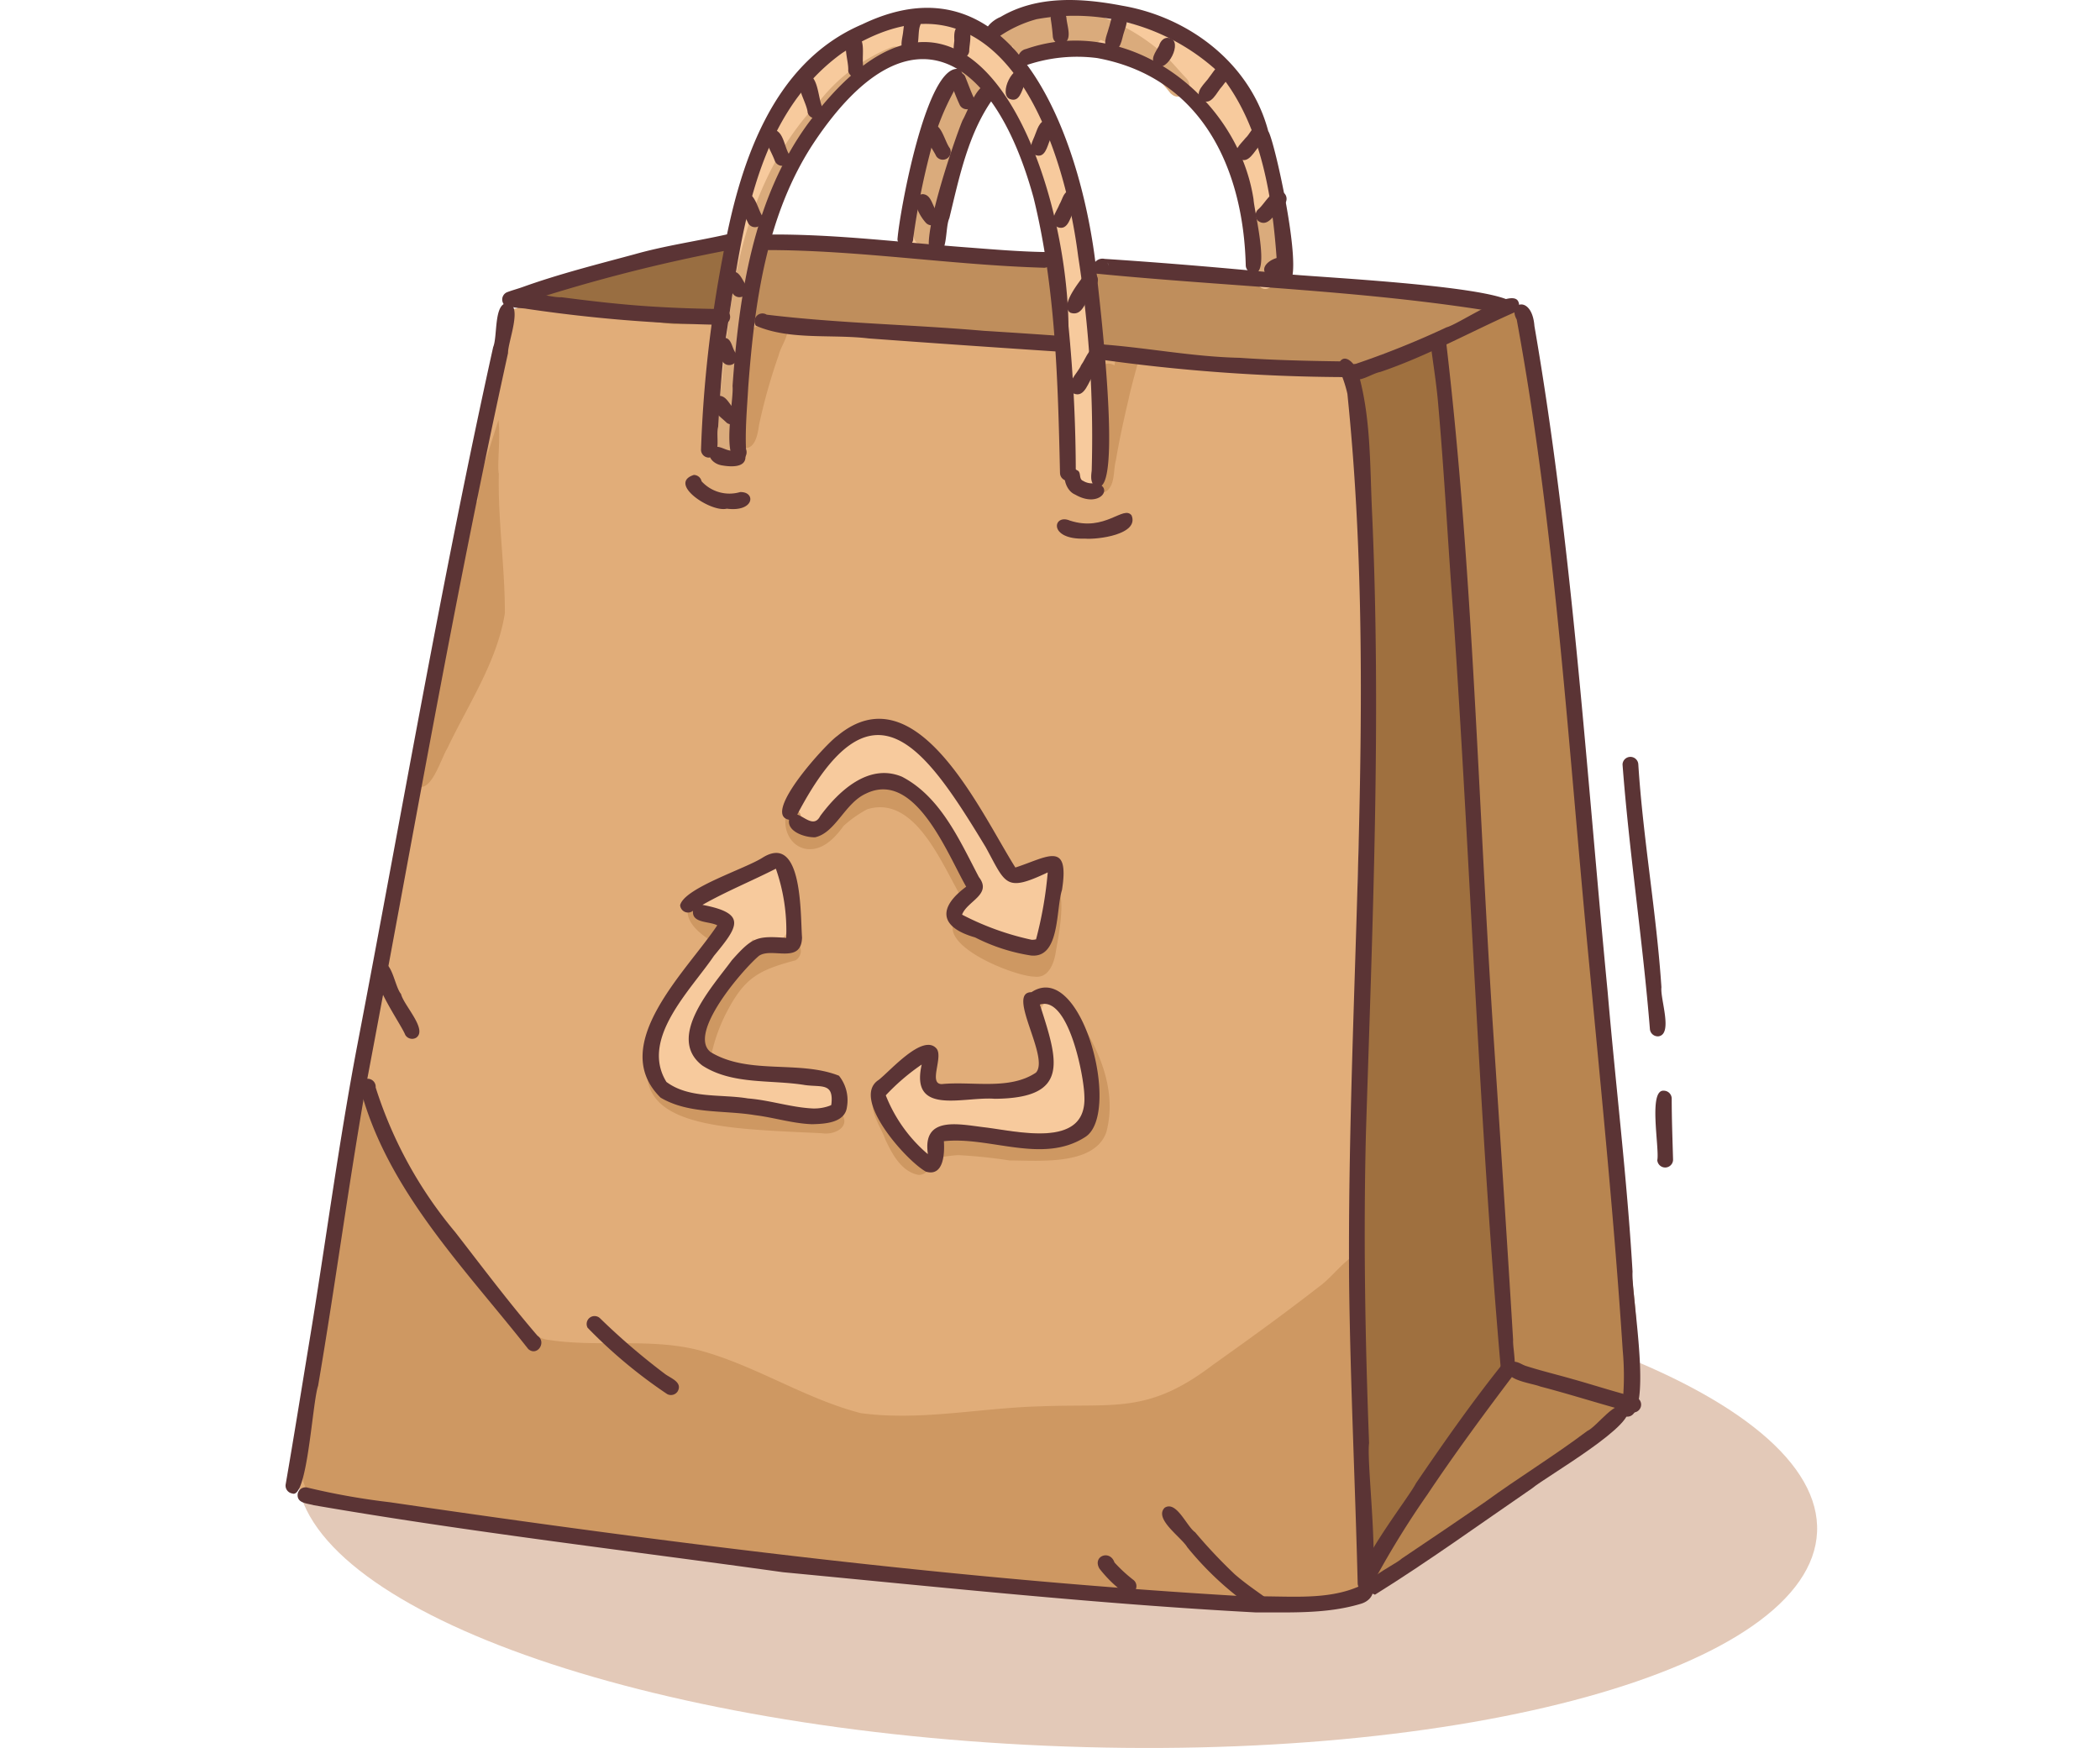 <svg xmlns="http://www.w3.org/2000/svg" xmlns:xlink="http://www.w3.org/1999/xlink" width="154.47" height="128.58" viewBox="0 0 154.47 128.58">
  <defs>
    <clipPath id="clip-path">
      <rect id="Rectangle_29618" data-name="Rectangle 29618" width="112.663" height="128.58" fill="none"/>
    </clipPath>
    <clipPath id="clip-Artboard_2">
      <rect width="154.47" height="128.58"/>
    </clipPath>
  </defs>
  <g id="Artboard_2" data-name="Artboard – 2" clip-path="url(#clip-Artboard_2)">
    <g id="Group_5909" data-name="Group 5909" transform="translate(21)">
      <g id="Group_4945" data-name="Group 4945" clip-path="url(#clip-path)">
        <path id="Path_41930" data-name="Path 41930" d="M58.05,151.028c30.883,1.343,55.566,10.559,55.13,20.585s-25.826,17.066-56.708,15.723S.906,176.777,1.341,166.751s25.825-17.066,56.708-15.723" transform="translate(-0.522 -58.921)" fill="#e3c9b8" fill-rule="evenodd"/>
        <path id="Path_41931" data-name="Path 41931" d="M79.339,79.6a.762.762,0,0,1,.975.753c-.681,14.643-1.485,29.319-1.11,43.979.128,2.011.422,4.008.529,6.019a.8.8,0,0,1-.048.294c.217,2.129-8.09,1.911-9.468,1.839-3.438-.25-6.855-.723-10.289-1.028a101.585,101.585,0,0,1-13.964-1.432c-.909-.251-2.073-.077-2.826-.662-4.965-.168-9.895-.792-14.815-1.448h0c-5.595-.736-11.228-1.3-16.81-2.083-2.145-.28-4.079-.55-6.172-.831-.893-.158-3.726-.311-3.773-1.29-.734-.45-.1-1.685-.032-2.387.926-5.022,1.711-10.072,2.66-15.092C6.162,93.813,8.55,81.474,10.855,69.118c1.807-10.362,3.265-20.781,5.707-31.024.03-.8.488-1.19.926-1.216a2,2,0,0,1,1.557-.363l.3.014c2.123-.424,4.381.011,6.539-.023a92.21,92.21,0,0,1,9.928.865c9.243,1.262,18.563,1.722,27.863,2.353a109.125,109.125,0,0,1,13.855,2.136c.47-1.01,1.725-.273,1.568.962q.075,1.377.121,2.753c0,.015.005.03.007.046a93.124,93.124,0,0,1,.722,10.128.736.736,0,0,1,.226.563c.015,4.763-.141,9.527-.347,14.286a.729.729,0,0,1-.19.527q-.057,1.4-.113,2.795.005.532.009,1.063a.794.794,0,0,1-.062.325q-.078,2.146-.129,4.289" transform="translate(-0.473 -14.194)" fill="#e1ad79" fill-rule="evenodd"/>
        <path id="Path_41932" data-name="Path 41932" d="M34.172,48.079c-1.316-.817.046-5.025.173-6.44.233-.875.26-3.076,1.676-2.245a.822.822,0,0,1,1.583.271c-.115.581-.492,1.082-.639,1.668a41.566,41.566,0,0,0-1.441,5.127c-.1.738-.323,1.995-1.352,1.619M38.839,77.6c-1.867-.5-1.848-3.608.1-3.889a.8.8,0,0,1,.258,1.552.528.528,0,0,0-.1.633,1.1,1.1,0,0,1,.644-.491c.3-.219.6-.444.905-.67.083-.129.162-.26.239-.388a.722.722,0,0,1,.8-.374c.213-.148.43-.293.651-.43,3.389-1.973,6.2,1.126,7.8,3.861.644,1.031,1.2,2.117,1.771,3.186a.8.8,0,1,1-1.378.805c-1.477-2.426-3.46-7.8-7.054-6.677a8.557,8.557,0,0,0-1.731,1.223c-.706.99-1.682,1.944-2.914,1.659m-6.468,7c-4.237-2.368-.757-4.411-.429-2.347a5.275,5.275,0,0,0,1.235.969.8.8,0,0,1-.806,1.378M31.15,93.568a.86.86,0,0,0,.916-1.009,12.668,12.668,0,0,1,.992-2.748c1.368-2.682,2.356-3.24,5.157-3.987a.805.805,0,0,0-.191-1.459,8.045,8.045,0,0,0-3.8,1.343c-1.263.577-5.371,7.459-3.078,7.86m9.025,4.978c-9.091-.442-17.71-.348-9.736-11.375a.8.8,0,0,1,1.264.976q-.365.491-.712.995c-4.134,6.543-1.86,6.957,4.672,7.563,1.643.088,3.287.225,4.932.249a.808.808,0,0,1,1.1.28c.49.962-.74,1.449-1.523,1.313m7.056,3.056c-1.243-.255-1.9-1.528-2.4-2.579-.319-.971-1.887-3.1-.115-3.4.989.046.761,1.3,1.207,1.926a5.582,5.582,0,0,0,1.549,2.479.8.8,0,0,1-.243,1.578m6.752-1.059c2.148,0,6.236.4,7.1-2.087.878-3.287-.756-6.656-2.69-9.249a.8.8,0,0,0-1.12-.144c-.753.618.084,1.4.45,1.973a10.727,10.727,0,0,1,2,5.317c.328,2.68-1.572,2.375-3.556,2.62-2.187.382-6.322-1.26-7.934.123a.812.812,0,0,0,.7,1.208,10.738,10.738,0,0,1,1.242-.154,37.284,37.284,0,0,1,3.8.393M55.79,87.026c.992.139,1.407-.9,1.546-1.705.154-1.017,1.157-5.4-.569-5.22-1.22.3-.43,1.929-.671,2.823a13.51,13.51,0,0,1-.433,2.489,9.719,9.719,0,0,1-3.931-1.78c1.459-.673.1-2.547-1.717-.876-1.536,1.954,4.332,4.263,5.775,4.269M9.874,72.59c-.178-1.674.712-3.354,1.023-5,.927-3.492,1.854-6.985,2.618-10.516.251-1.068-.689-5.971,1.312-4.974q-.02-.65-.029-1.3c.436-1.2.829-2.419,1.218-3.636.115-.36.23-.719.342-1.08.166,1.3-.105,3.307.027,3.957-.071,3.43.453,6.842.446,10.249-.557,3.561-2.722,6.751-4.227,9.935-.455.729-1.05,2.853-1.957,2.853a1.053,1.053,0,0,1-.772-.491m5.309-14.249.01.006c0-.016,0-.034,0-.051,0,.015,0,.03-.007.045m65.179,71.989c-.086-7.137-.677-14.284-.115-21.416.153-.709-.41-1.552-1.179-1.23-.868.653-1.535,1.577-2.434,2.214-2.529,1.967-5.13,3.846-7.742,5.7-4.77,3.623-7.173,2.817-12.708,3.04-4.386.115-8.794,1.089-13.174.5-4.123-1.063-7.747-3.509-11.866-4.618-3.7-.961-7.6-.166-11.355-.812-1.59-.4-2.37-2.175-3.443-3.287A106.8,106.8,0,0,1,8.675,99.829a27.367,27.367,0,0,1-1.67-3.021A.82.82,0,0,0,6,96.158c-.753.211-.635,1.066-.322,1.6-.845.856-.551,3.029-.923,4.242-.495,3.187-.92,6.386-1.458,9.567-.374,2.365-.707,4.736-1.1,7.1C1.822,121.2.766,125.957,4.615,126c12.375.97,24.483,3.937,36.835,5.127,4.732.583,9.513.364,14.263.7,4.61.18,9.151,1.55,13.78,1.564a44.415,44.415,0,0,0,7-.384c1.725-.133,4.255-.325,3.869-2.676M59.91,50.939c-.351-2.429.486-4.931.513-7.386-.073-.778.23-2.026,1.256-1.491.051-1.1,1.6-1.41,1.714-.191-.234.888-.492,1.78-.686,2.687-.352,1.493-.68,2.992-.935,4.505-.194.718-.043,1.644-.611,2.2a.827.827,0,0,1-1.251-.321" transform="translate(-0.694 -15.186)" fill="#ce9862" fill-rule="evenodd"/>
        <path id="Path_41933" data-name="Path 41933" d="M71.233,103.955c-2-.691-5.832-1.538-3.044-4.077a32.311,32.311,0,0,0-2.1-4.488c-1.481-2.086-3.861-3.818-6.535-3.26-.7.675-1.441,1.31-2.1,2.029-.311.3-.549.719-.962.895a.833.833,0,0,1-1.127-.684c-.587-.659.16-1.616.527-2.218.555-1.1,1.714-1.789,2.544-2.679,2.574-2.3,5.384-.882,7.127,1.613a63.408,63.408,0,0,1,5.632,8.207l.072-.042a2.747,2.747,0,0,1,.769-.36c.411-.514,1.189-1.014,1.772-.46.629.683.076,1.677-.052,2.461-.4,1.208-.669,3.872-2.521,3.064m-6.867,15.292a.779.779,0,0,1-.25-.168c-1.054.024-1.745-1.68-2.131-2.5-1.218-.767.079-2.306.557-3.175.455-1.075,1.8-1.533,2.115-.116.175.592.168,1.365.95,1.385a17.7,17.7,0,0,0,3.685.124c1.546-.224,4.307.06,4.276-2.142a8.306,8.306,0,0,0-.353-3.056c-.483-.766.092-1.864,1.034-1.409,1.805,1.638,2.317,5.024,2.207,7.371-.643,3.28-4.893,2.137-7.27,1.961a19.076,19.076,0,0,1-3.267-.143c-.294.728-.435,2.258-1.553,1.873m-8.917-3.033a2.378,2.378,0,0,0,1.922-.283,1.022,1.022,0,0,0,.3-1.523c-.427-.375-1.056-.291-1.577-.436a34.445,34.445,0,0,0-4.465-.848c-7.244-.28-2.053-6.5.23-9.546a.771.771,0,0,0,.837.024,1.326,1.326,0,0,0,.2-.157c.915.641,1.746-.215,1.549-1.19a23.071,23.071,0,0,0-.291-3.082.84.84,0,0,0-1.336-.981c-.891.535-3.358.8-3.5,1.931-1.753-.686-1.928,2.18-.2,1.644.157.071.312.147.467.224.171.087.343.172.509.269-1.087,1.843-2.7,3.37-3.7,5.29-1.038,1.947-2.53,4.688-.925,6.705,1.225,1.348,3.226,1.229,4.894,1.425,1.7.164,3.386.4,5.087.533" transform="translate(-17.482 -34.49)" fill="#f7ca9d" fill-rule="evenodd"/>
        <path id="Path_41934" data-name="Path 41934" d="M141.617,38.715a.734.734,0,0,0,.154-.394.856.856,0,0,1-.154.394m6.811,62.618c.294,5.288,1.663,10.63.92,15.92-.738,2.881-8.063,5.965-10.642,7.845-2.205,1.427-4.4,2.885-6.5,4.464-.72.458-1.475,1.865-2.382,1.056a.543.543,0,0,1-.131-.456.706.706,0,0,1-.18-.538,31.808,31.808,0,0,0,.1-3.826c-.024-1.635-.054-3.164-.1-4.7-.255-9.721-.124-19.447.2-29.166.266-9.067-.038-18.136-.023-27.206-.077-6.65.137-13.316-.533-19.944-.013-.272-.045-.548-.075-.823l-.01,0c-2.284-1.324,1.63-2.48,2.688-2.829,1.218-.425,2.4-.957,3.574-1.486,1.761-.787,3.482-1.658,5.229-2.473a.8.8,0,0,1,1.029.467.6.6,0,0,1,.048.153.856.856,0,0,1,.122.568c.089.933.259,1.858.353,2.791.3,2.873.578,5.749.9,8.62Q144.5,64.2,146.118,78.619c.989,7.548,1.571,15.14,2.31,22.715" transform="translate(-50.138 -14.494)" fill="#b88550" fill-rule="evenodd"/>
        <path id="Path_41935" data-name="Path 41935" d="M139.534,110.794c0,2.2.811,4.649-.19,6.712-2.284,3.69-5.178,6.994-7.254,10.824-.612.841-1.031,3.166-2.441,2.248-.935-1.2-.337-4.857-.544-6.522-.054-1.978-.107-3.956-.176-5.934a.719.719,0,0,1,.321-.638c-.151-4.827-.311-9.654-.256-14.485-.056-6.53.534-13.038.673-19.561-.233-12.3-.214-24.619-.842-36.9-.016-.325-.049-.649-.082-.973a.813.813,0,0,1-.1-1.514c.642-.261,1.3-.488,1.947-.733,1.053-.248,3.012-1.51,3.943-1.154,1.381.941.9,5.725,1.2,7.47.34,5.265.319,10.545.527,15.816a.77.77,0,0,1,.709.887c.344,6.175.418,12.363.5,18.548a.718.718,0,0,1,.433.678c.429,3.459.588,6.941.694,10.426a.726.726,0,0,1,.146.586c.059,4.779.605,9.488.8,14.221" transform="translate(-50.055 -16.441)" fill="#9f703f" fill-rule="evenodd"/>
        <path id="Path_41936" data-name="Path 41936" d="M99.864,33.752a.824.824,0,0,1,.421.992c-.286.715-1.207.758-1.844.982-2.08.577-4.011,1.169-6.042,1.785a.767.767,0,0,1-.034.167c-.151.471-.627.638-1.048.8a1.127,1.127,0,0,1-1.535.311.592.592,0,0,1-.054-.037,111.06,111.06,0,0,1-13.942-.948c-6-.411-11.888-1.349-17.853-1.838-6.042-.388-12.073-.894-18.118-1.235-1.394-.079-2.788-.133-4.183-.188-.931-.166-2.816.223-3.138-.863a7.762,7.762,0,0,1-1.61.312.8.8,0,0,1-.033-1.592c3.63-.772,7.218-2,10.908-2.476,5.863-1.152,11.828-.717,17.715,0q6.815.708,13.609,1.553c4.531.453,9.086.6,13.615,1.078,4.381.417,8.808.729,13.165,1.19" transform="translate(-11.771 -11.411)" fill="#bf8e5c" fill-rule="evenodd"/>
        <path id="Path_41937" data-name="Path 41937" d="M40.722,35.151c-1.407-.1-2.8-.361-4.2-.574-.861-.269-2.27-.013-2.665-1.01-.967.25-3.517.416-2.561-1.251a.925.925,0,0,1,1.087-.181,31.251,31.251,0,0,0,5.386-1.127c1.435-.385,2.871-.759,4.294-1.185,1.466-.431,4.134-2.048,3.476.914a.834.834,0,0,1-.245,1.043,10.289,10.289,0,0,1-.777,2.6c-1.011.84-2.546.775-3.8.771" transform="translate(-12.142 -11.325)" fill="#996e41" fill-rule="evenodd"/>
        <path id="Path_41938" data-name="Path 41938" d="M78.552,36.931c-1.213-.3-.483-1.9-.55-2.778.012-.985-.049-1.97-.1-2.953-.373-3.77-.981-7.521-1.471-11.284-.879-4.613-1.489-9.754-4.642-13.426a2.779,2.779,0,0,0-.271-.209,6.2,6.2,0,0,0-.857,1.589,41.056,41.056,0,0,0-1.96,5.22c-.371,1.185-.671,2.4-.933,3.611-.2.911-.265,3.284-1.725,2.289-.753-1.169.7-5.1,1.159-6.473a20.065,20.065,0,0,1,2.168-5.831c.245-.372.469-.789.721-1.182-.694-.371-1.316-.8-1.432-1.48l-.124-.046-.091-.031c-1.2.231-2.764,1.269-3.863.374-.7.363-1.315.91-1.989,1.333.1,1.053-2.767,2.9-3.459,3.961A20.47,20.47,0,0,0,57,12.628c-.359.5-.518,1.224-1.095,1.527a54.784,54.784,0,0,0-2.6,12.971,26.266,26.266,0,0,0,.076,5.155.8.8,0,0,1-1.364.839c-1.2-.123-.7-1.635-.717-2.445a58.673,58.673,0,0,1,.6-5.88c.972-5.861,1.9-12.2,5.684-16.965A10.7,10.7,0,0,1,65.45,2.422c1.04-.232,3.429-.968,4.017.218A8.526,8.526,0,0,1,71.6,3.886C71.149,1.776,79.331.88,80.329,1.921c1.021.2,2.032.409,3.047.628a.692.692,0,0,1,.406.259c.934-.482,2.19.832,2.909,1.356.914.631,2.047,1.034,2.629,2.1a22.729,22.729,0,0,1,3.169,8.558c.078,1.229,1.066,3.1.286,4.144l.013.314q.009.237.015.474c.939.9-.583,3.07-1.459,1.538-.259-2.076-.137-4.2-.692-6.252-.669-.324-.592-1.238-.79-1.857a18.108,18.108,0,0,0-2.41-5.122c-.559.152-.922-.351-1.287-.68a13.192,13.192,0,0,0-3.759-2.19c-1.22-.547-3.247-.667-4.54-1.34-1.238.5-3.707.912-4.476,1.325q-.173.03-.332.074c.074.08.147.161.218.243a.8.8,0,0,1,1.28.133c.7,1.385,1.388,2.784,2,4.21A51.375,51.375,0,0,1,79.116,21.9c.266,3.5.427,7,.514,10.5-.152,1.08.515,4.645-1.079,4.527" transform="translate(-20.002 -0.581)" fill="#f7ca9d" fill-rule="evenodd"/>
        <path id="Path_41939" data-name="Path 41939" d="M66.788,18.386c-.794-.658.141-3.571.24-4.6A32.278,32.278,0,0,1,69.884,5.48a.8.8,0,0,1,1.422.713c.845.594-.905,4.116-1.063,5.183-.48,1.519-1,3.024-1.506,4.535-.425.866-.489,3.251-1.95,2.474m24.9,1.876a1.519,1.519,0,0,1-.041-.754c.038-.32.09-.639.134-.958-.385-.4-.149-.971-.079-1.444-.021-1.026,1.016-2.129,1.744-.937a6.782,6.782,0,0,1-.045,2.27.924.924,0,0,1,.1,1.654c-.328.764-1.449,1.062-1.812.169M52.3,33.789c-.539-1.355.007-2.969.026-4.4.254-2.252.481-4.507.812-6.749.78-5.328,2.618-10.668,6.413-14.61A12.844,12.844,0,0,1,64.875,4a.806.806,0,0,1,1.037.4l-.029,0a2.561,2.561,0,0,0-.594.149l-.228.093c-.163.066-.321.146-.479.222a7.06,7.06,0,0,0-.806.477,18.656,18.656,0,0,0-1.934,1.439,12.278,12.278,0,0,0-1.716,1.725,14.86,14.86,0,0,0-1.34,1.967c-.208.38-.422.76-.6,1.157-.153.346-.3.691-.44,1.043l.015-.037c-.015.04-.03.08-.046.119.011-.027.021-.055.032-.082a14.383,14.383,0,0,0-.516,1.579,31.9,31.9,0,0,0-2.738,10.194c-.272,2.334-.594,4.84-.765,7.147a6.493,6.493,0,0,0,.014,1.719.8.8,0,0,1-.827.791.742.742,0,0,1-.62-.317m33.156-26.4c.723.742,1.857-.4,1.128-1.128C86.1,5.748,85.641,5.21,85.153,4.7a14.462,14.462,0,0,0-5.395-3.161,8.089,8.089,0,0,0-5.107.53,4.69,4.69,0,0,0-1.768.545.8.8,0,0,0,.943,1.3c.4,1.159,1.633.384,2.335,0,1.321-.183,3.034.478,4.141-.463a13.059,13.059,0,0,1,5.15,3.95M73.9,2.666a.788.788,0,0,0-.1-.075.319.319,0,0,1,.1.075m-.162-.112a.879.879,0,0,0-.1-.044.27.27,0,0,1,.1.044" transform="translate(-20.332 -0.514)" fill="#daab7c" fill-rule="evenodd"/>
        <path id="Path_41940" data-name="Path 41940" d="M79.342,36.16c-.6-.073-.5-.777-.454-1.173a86.363,86.363,0,0,0-1-15.793C76.717,10.007,71.761-3.071,60.516,4.284c-6.709,4.854-7.43,13.958-8.63,21.515-.235,2.028-.354,3.96-.474,5.961-.2.721.3,2.119-.683,2.271a.581.581,0,0,1-.577-.631,91.778,91.778,0,0,1,1.608-14.209c1.182-6.6,3.554-14.179,10.244-17.03C73.7-3.456,78.386,11.729,79.264,20.6c.177,1.725,1.905,15.944.078,15.561" transform="translate(-19.586 -0.37)" fill="#5b3435" fill-rule="evenodd"/>
        <path id="Path_41941" data-name="Path 41941" d="M77.892,36.762c-.155-6.749-.324-13.669-1.946-20.242C73.059,5.988,66.8,1.989,59.808,12.441c-3.521,5.3-4.381,11.788-4.848,18-.085,1.519-.23,3.044-.165,4.567a.649.649,0,0,1-.472.87c-1.4.141-.4-4.528-.519-5.5.479-6.691,1.5-13.747,5.545-19.3,11.83-15.84,19.027,3.365,19.168,14.886q.528,5.388.536,10.8a.58.58,0,0,1-1.16,0" transform="translate(-20.921 -1.978)" fill="#5b3435" fill-rule="evenodd"/>
        <path id="Path_41942" data-name="Path 41942" d="M51.989,55.272c-.5-.1-1.073-.622-.7-1.143.538-.6,1.194.363,1.873.006a.584.584,0,0,1,.655.5c.04.9-1.232.758-1.828.64" transform="translate(-19.984 -21.061)" fill="#5b3435" fill-rule="evenodd"/>
        <path id="Path_41943" data-name="Path 41943" d="M94.813,58.449c-1.04-.422-1.123-2.64.241-1.73.185.224.035.56.323.72l-.024-.022-.031-.027a1.241,1.241,0,0,0,.939.213c1.458.232.4,1.914-1.447.847" transform="translate(-36.724 -22.067)" fill="#5b3435" fill-rule="evenodd"/>
        <path id="Path_41944" data-name="Path 41944" d="M42.53,37.648a109.948,109.948,0,0,1-14.39-1.179c-.553-.108-1.6.049-1.51-.792.193-1.047,3.2.016,4.07-.06,2.3.3,4.61.566,6.929.7,1.646.1,3.294.151,4.943.169a.581.581,0,0,1-.043,1.16" transform="translate(-10.398 -13.753)" fill="#5b3435" fill-rule="evenodd"/>
        <path id="Path_41945" data-name="Path 41945" d="M79.2,40.646q-7.1-.465-14.195-.985c-2.7-.327-5.818.148-8.3-.936a.581.581,0,0,1,.794-.813c5.292.642,10.646.723,15.96,1.188q2.893.178,5.785.386a.581.581,0,0,1-.043,1.16" transform="translate(-22.105 -14.766)" fill="#5b3435" fill-rule="evenodd"/>
        <path id="Path_41946" data-name="Path 41946" d="M115.837,43.965a133.237,133.237,0,0,1-17.79-1.3.583.583,0,0,1,.382-1.09c3.311.263,6.577.9,9.905.971,2.512.174,5.028.23,7.545.264a.581.581,0,0,1-.042,1.16" transform="translate(-38.165 -16.227)" fill="#5b3435" fill-rule="evenodd"/>
        <path id="Path_41947" data-name="Path 41947" d="M.5,124.144a.584.584,0,0,1-.489-.659c.6-3.468,1.156-6.942,1.727-10.415C2.947,105.785,3.893,98.457,5.276,91.2c3.285-17.127,6.236-34.371,10-51.385.34-.8.023-3.309,1.1-3.237,1.087.2-.026,2.867-.007,3.678C12.407,58.245,9.3,76.362,5.864,94.453,4.6,101.691,3.634,108.976,2.4,116.218c-.431,1.246-.789,8.371-1.9,7.926" transform="translate(0 -14.285)" fill="#5b3435" fill-rule="evenodd"/>
        <path id="Path_41948" data-name="Path 41948" d="M129.049,133.957a.59.59,0,0,1-.575-.587c-.183-7.294-.533-14.584-.628-21.88-.186-21.857,2.116-43.82-.129-65.619a9.506,9.506,0,0,0-.7-2c.335-1.253,1.346-.216,1.528.582.893,3.2.828,6.586.975,9.882.707,15.31.041,30.622-.439,45.927-.189,7.6-.058,15.206.232,22.8-.223,1.571,1.043,11.221-.263,10.888" transform="translate(-49.607 -16.907)" fill="#5b3435" fill-rule="evenodd"/>
        <path id="Path_41949" data-name="Path 41949" d="M71.919,188.717c-11.6-.619-23.183-1.856-34.751-2.956-11.5-1.606-23.071-2.953-34.513-4.928-.485-.144-1.26-.133-1.188-.823a.586.586,0,0,1,.659-.489,51.673,51.673,0,0,0,6.133,1.093c20.962,3.072,42,5.72,63.155,6.935,2.693-.093,5.7.36,8.19-.778,1.181-.613,1.38.967.01,1.329-2.48.737-5.134.606-7.7.619" transform="translate(-0.571 -70.11)" fill="#5b3435" fill-rule="evenodd"/>
        <path id="Path_41950" data-name="Path 41950" d="M131.117,183.558c-1.934-.729,1.379-2.1,1.973-2.662,2.054-1.382,4.109-2.764,6.144-4.174,2.455-1.789,5.056-3.371,7.483-5.2.783-.361,2.135-2.438,2.917-1.741,1.084,1.087-6.005,5.13-6.96,5.951-3.822,2.621-7.666,5.4-11.557,7.823" transform="translate(-50.974 -66.254)" fill="#5b3435" fill-rule="evenodd"/>
        <path id="Path_41951" data-name="Path 41951" d="M128.382,41.889a.61.61,0,0,1,.395-1.065,64.2,64.2,0,0,0,6.686-2.691c.949-.246,4.912-3.038,5.295-1.845a.588.588,0,0,1-.322.756c-3.281,1.455-6.428,3.211-9.839,4.37-.709.141-1.513.833-2.215.476" transform="translate(-50.057 -14.057)" fill="#5b3435" fill-rule="evenodd"/>
        <path id="Path_41952" data-name="Path 41952" d="M156.542,118.551c-.632-.244-.291-.875-.226-1.357a20.5,20.5,0,0,0-.023-3.519c-.611-9.406-1.558-18.78-2.442-28.163-1.544-15.888-2.462-31.964-5.356-47.663-.717-1.237,1.124-1.866,1.305.49,2.8,16.209,3.808,32.627,5.386,48.98.588,6.861,1.427,13.7,1.831,20.577-.115,1.678,1.621,10.958-.474,10.656" transform="translate(-57.931 -14.352)" fill="#5b3435" fill-rule="evenodd"/>
        <path id="Path_41953" data-name="Path 41953" d="M26.694,33.648a.585.585,0,0,1-.209-1.108c.382-.151.782-.252,1.169-.391,2.688-.965,5.478-1.666,8.228-2.409,2.251-.639,4.571-.962,6.851-1.476a.581.581,0,0,1,.225,1.139,120.96,120.96,0,0,0-16.264,4.245" transform="translate(-10.216 -11.033)" fill="#5b3435" fill-rule="evenodd"/>
        <path id="Path_41954" data-name="Path 41954" d="M78.177,30.741c-6.8-.2-13.543-1.294-20.345-1.3a.581.581,0,0,1,.2-1.142c4.962-.037,9.9.611,14.838.971,1.792.139,3.584.285,5.382.316a.581.581,0,0,1-.079,1.159" transform="translate(-22.412 -11.047)" fill="#5b3435" fill-rule="evenodd"/>
        <path id="Path_41955" data-name="Path 41955" d="M127.786,35.257c-9.923-1.7-20.1-1.954-30.061-2.934-.581-.445-.054-1.231.6-1.086,4.421.286,8.84.667,13.251,1.091.956.221,20.862,1.034,16.209,2.93M98.624,31.748a.454.454,0,0,0-.108-.247.612.612,0,0,1,.108.247" transform="translate(-38.069 -12.193)" fill="#5b3435" fill-rule="evenodd"/>
        <path id="Path_41956" data-name="Path 41956" d="M73.862,20.855c.152-2.008,2.153-13.016,4.531-12.526.615.436-.1,1.116-.318,1.518a18.444,18.444,0,0,0-1.766,4.461,54.1,54.1,0,0,0-1.289,6.472.581.581,0,0,1-1.159.075" transform="translate(-28.847 -3.247)" fill="#5b3435" fill-rule="evenodd"/>
        <path id="Path_41957" data-name="Path 41957" d="M106,20.259c-.275-5.089-1.035-11.027-4.444-15.028a15.589,15.589,0,0,0-13.288-3.82A9.077,9.077,0,0,0,85.6,2.627a.594.594,0,0,1-.675.222c-.955-.485.074-1.362.684-1.6,2.711-1.608,5.974-1.4,8.959-.829,4.947.848,9.429,4.268,10.739,9.231.527.724,3.4,14.021.687,10.61" transform="translate(-33.017 0)" fill="#5b3435" fill-rule="evenodd"/>
        <path id="Path_41958" data-name="Path 41958" d="M78.01,22.774c-1.423-.1,1.646-8.907,2.116-9.977.444-.752,1.185-3.217,2.316-2.569a.588.588,0,0,1,.042.82c-1.919,2.577-2.588,5.89-3.334,8.96-.341.741-.049,2.85-1.14,2.766" transform="translate(-30.321 -3.953)" fill="#5b3435" fill-rule="evenodd"/>
        <path id="Path_41959" data-name="Path 41959" d="M105.161,21.462c-.171-7.19-3.27-13.873-10.934-15.279a11.52,11.52,0,0,0-5.377.586c-.723-.183-.494-1.12.148-1.251,7.538-2.63,15.574,3.515,16.734,11.052.051.881,1.229,5.5.046,5.434a.588.588,0,0,1-.617-.542" transform="translate(-34.526 -1.913)" fill="#5b3435" fill-rule="evenodd"/>
        <path id="Path_41960" data-name="Path 41960" d="M78.251,104.171a13.592,13.592,0,0,1-4.116-1.332c-2.577-.732-2.792-2.15-.655-3.73-1.391-2.426-3.763-8.624-7.385-6.843-1.54.7-2.22,2.87-3.725,3.207-.711.028-2.073-.4-1.917-1.288-2.068-.377,2.738-5.617,3.545-6.164,5.86-4.874,10.559,5.665,13.1,9.677,2.332-.753,4.011-2.032,3.429,1.653-.464,1.454-.129,5.031-2.276,4.82m.074-1.159c.059,0,.117,0,.176-.009a.969.969,0,0,0,.144-.035l-.023,0a28.685,28.685,0,0,0,.856-4.91c-3.142,1.485-3.074.857-4.562-1.857-4.509-7.45-8.345-12.923-13.862-2.4.573.2,1.251.968,1.691.105,1.363-1.836,3.562-3.913,6.015-2.886,2.836,1.476,4.233,4.673,5.653,7.379,1,1.288-.854,1.751-1.237,2.766a20.4,20.4,0,0,0,5.147,1.854" transform="translate(-23.41 -33.884)" fill="#5b3435" fill-rule="evenodd"/>
        <path id="Path_41961" data-name="Path 41961" d="M74.7,132.738c-1.4-.756-5.583-5.4-3.478-6.751.86-.671,3.242-3.428,4.244-2.316.541.618-.622,2.625.4,2.624,2.247-.224,4.97.467,6.922-.842,1.044-1.118-2.218-5.917-.327-5.918,3.7-2.443,6.65,8.918,3.964,10.646-3.133,2.032-7.017-.057-10.408.316.062.882-.005,2.625-1.319,2.241m.146-1.28c-.43-2.827,2.222-2.22,4.088-1.992,2.465.28,7.625,1.654,7.419-2.3-.028-1.486-1.181-7.4-3.273-6.719,1.315,4.1,2.285,6.89-3.32,6.929-2.287-.183-6.241,1.294-5.372-2.519a15.757,15.757,0,0,0-2.643,2.265,10.95,10.95,0,0,0,3.1,4.334" transform="translate(-27.588 -46.551)" fill="#5b3435" fill-rule="evenodd"/>
        <path id="Path_41962" data-name="Path 41962" d="M55.516,122.9c-1.4-.058-2.759-.492-4.15-.664-2.3-.382-4.876-.063-6.942-1.289-3.952-3.882,1.969-9.354,4.166-12.675-.575-.312-1.891-.138-1.78-1.071a.584.584,0,0,1-.95-.408c.31-1.282,4.832-2.687,6.1-3.521,2.933-1.778,2.738,4.242,2.867,5.89-.045,2.02-2.251.684-3.183,1.366-1.188,1.01-5.286,5.743-3.528,7.077,2.806,1.687,6.488.567,9.428,1.73a2.878,2.878,0,0,1,.589,2.288c-.137,1.2-1.672,1.26-2.616,1.279m.138-1.158a3.264,3.264,0,0,0,1.323-.245c.213-1.673-.694-1.307-1.933-1.477-2.511-.414-5.328,0-7.554-1.438-2.7-2.078.774-5.826,2.178-7.748,1.5-1.683,1.817-1.8,3.994-1.642a13.777,13.777,0,0,0-.76-5.088c-1.786.911-3.652,1.667-5.4,2.661,3.338.633,2.6,1.619.843,3.754-1.7,2.512-5.455,6.094-3.495,9.27,1.671,1.25,4.027.882,6,1.215,1.619.127,3.183.667,4.8.739" transform="translate(-16.832 -40.206)" fill="#5b3435" fill-rule="evenodd"/>
        <path id="Path_41963" data-name="Path 41963" d="M143.432,117.067c-1.631-18.427-2.246-37.123-3.51-55.638-.405-5.258-.671-10.542-1.138-15.787-.118-1.374-.338-2.739-.515-4.1a.588.588,0,0,1,1.121-.278c1.992,16.982,2.343,34.152,3.49,51.209.487,7.354.975,14.7,1.421,22.058-.05.842.659,3.309-.869,2.538" transform="translate(-54.001 -15.979)" fill="#5b3435" fill-rule="evenodd"/>
        <path id="Path_41964" data-name="Path 41964" d="M156.588,168.073c-2.242-.589-4.446-1.307-6.689-1.891-.74-.29-3.126-.5-2.212-1.7.386-.307.779.071,1.158.188,1.134.363,2.293.639,3.437.968,1.543.43,3.062.935,4.616,1.319a.581.581,0,0,1-.309,1.12" transform="translate(-57.599 -64.192)" fill="#5b3435" fill-rule="evenodd"/>
        <path id="Path_41965" data-name="Path 41965" d="M129.864,180.726c-1.164-.7,3.358-6.372,3.928-7.515,2.079-3.049,4.185-6.06,6.492-8.931.664-.592,1.415.5.676.967-2.186,2.89-4.377,5.866-6.38,8.87l.026-.04.015-.023a65.541,65.541,0,0,0-3.748,6.048c-.159.42-.51.909-1.009.623" transform="translate(-50.644 -64.093)" fill="#5b3435" fill-rule="evenodd"/>
        <path id="Path_41966" data-name="Path 41966" d="M21.342,150.054c-4.7-5.972-10.473-11.767-12.385-19.326a.589.589,0,1,1,1.174.1,31.2,31.2,0,0,0,5.849,10.64c1.987,2.563,3.937,5.162,6.052,7.622.706.476-.033,1.574-.691.967" transform="translate(-3.498 -50.837)" fill="#5b3435" fill-rule="evenodd"/>
        <path id="Path_41967" data-name="Path 41967" d="M42.252,164.569a36.408,36.408,0,0,1-5.84-4.869.582.582,0,0,1,.918-.695,49.563,49.563,0,0,0,4.757,4.08c.417.324,1.316.6.958,1.276a.586.586,0,0,1-.794.208" transform="translate(-14.188 -62.03)" fill="#5b3435" fill-rule="evenodd"/>
        <path id="Path_41968" data-name="Path 41968" d="M52.558,49.763c-.414-.419-1.1-.826-1.094-1.477a.6.6,0,0,1,.59-.509c.579.063.723.793,1.213,1.066a.581.581,0,0,1-.709.92" transform="translate(-20.1 -18.66)" fill="#5b3435" fill-rule="evenodd"/>
        <path id="Path_41969" data-name="Path 41969" d="M52.448,42.52c-.375-.5-.92-1.655.076-1.766.639.015.57.807.926,1.18a.581.581,0,0,1-1,.586" transform="translate(-20.292 -15.917)" fill="#5b3435" fill-rule="evenodd"/>
        <path id="Path_41970" data-name="Path 41970" d="M53.639,34.416c-.3-.462-.982-1.21-.221-1.59.7-.248.886.6,1.223,1a.581.581,0,0,1-1,.586" transform="translate(-20.727 -12.803)" fill="#5b3435" fill-rule="evenodd"/>
        <path id="Path_41971" data-name="Path 41971" d="M55.473,25.607c-.24-.582-.826-1.246-.571-1.9.906-.99,1.209.733,1.574,1.309a.581.581,0,0,1-1,.586" transform="translate(-21.417 -9.143)" fill="#5b3435" fill-rule="evenodd"/>
        <path id="Path_41972" data-name="Path 41972" d="M58.588,17.966c-.224-.6-.569-1.156-.763-1.747a.584.584,0,0,1,.455-.566c.95-.107.964,1.268,1.377,1.862a.581.581,0,0,1-1.07.452" transform="translate(-22.584 -6.111)" fill="#5b3435" fill-rule="evenodd"/>
        <path id="Path_41973" data-name="Path 41973" d="M62.606,11.784c-.053-.817-1.265-2.453-.263-2.862,1.1-.083.982,1.819,1.382,2.553a.581.581,0,0,1-1.119.309" transform="translate(-24.194 -3.484)" fill="#5b3435" fill-rule="evenodd"/>
        <path id="Path_41974" data-name="Path 41974" d="M67.8,6.851c.073-.8-.669-2.44.441-2.668,1.017.157.453,1.771.709,2.511a.581.581,0,0,1-1.15.157" transform="translate(-26.409 -1.634)" fill="#5b3435" fill-rule="evenodd"/>
        <path id="Path_41975" data-name="Path 41975" d="M74.843,4.565c-.774-.146-.413-1.054-.37-1.588.074-.52.11-1.435.865-1.263a.619.619,0,0,1,.378.836c-.242.641.113,2.027-.873,2.015" transform="translate(-29.038 -0.661)" fill="#5b3435" fill-rule="evenodd"/>
        <path id="Path_41976" data-name="Path 41976" d="M81.133,5.473c-.647-.1-.482-.818-.441-1.285-.016-.459-.046-1.121.58-1.129.92.089.511,1.3.515,1.917a.585.585,0,0,1-.654.5" transform="translate(-31.495 -1.195)" fill="#5b3435" fill-rule="evenodd"/>
        <path id="Path_41977" data-name="Path 41977" d="M87.236,10.555c-.88-.325.273-2.746,1.092-2.072.36.274.219.71-.015,1.014-.227.459-.375,1.324-1.077,1.057" transform="translate(-33.947 -3.267)" fill="#5b3435" fill-rule="evenodd"/>
        <path id="Path_41978" data-name="Path 41978" d="M90.293,17.085c-.678-.318-.163-1.067,0-1.555.17-.449.405-1.191,1.029-.939.632.285.227.941.04,1.39-.207.476-.36,1.373-1.074,1.1" transform="translate(-35.131 -5.679)" fill="#5b3435" fill-rule="evenodd"/>
        <path id="Path_41979" data-name="Path 41979" d="M92.993,25.706c-.746-.368-.077-1.164.122-1.682.27-.455.3-1.059.914-1.007.749.141.462.931.191,1.386-.3.486-.444,1.578-1.226,1.3" transform="translate(-36.185 -8.988)" fill="#5b3435" fill-rule="evenodd"/>
        <path id="Path_41980" data-name="Path 41980" d="M94.589,35.818c-.838-.517.7-2.324,1.093-2.888a.58.58,0,0,1,.756.875v0c-.63.563-.77,2.377-1.85,2.011" transform="translate(-36.846 -12.811)" fill="#5b3435" fill-rule="evenodd"/>
        <path id="Path_41981" data-name="Path 41981" d="M94.922,45.283c-.777-.592.327-1.464.572-2.087.374-.49.7-1.739,1.516-1.235.642.6-.351,1.324-.574,1.919-.417.489-.663,1.788-1.514,1.4" transform="translate(-36.966 -16.342)" fill="#5b3435" fill-rule="evenodd"/>
        <path id="Path_41982" data-name="Path 41982" d="M76.769,25.526a3.516,3.516,0,0,1-.781-1.513.586.586,0,0,1,.581-.581c.679.063.667.982,1.119,1.385a.581.581,0,0,1-.918.709" transform="translate(-29.677 -9.151)" fill="#5b3435" fill-rule="evenodd"/>
        <path id="Path_41983" data-name="Path 41983" d="M78.085,17.395c-.273-.586-.884-1.231-.679-1.912.917-1.194,1.239.767,1.681,1.326a.581.581,0,0,1-1,.586" transform="translate(-30.215 -5.899)" fill="#5b3435" fill-rule="evenodd"/>
        <path id="Path_41984" data-name="Path 41984" d="M80.915,11.09c-.221-.469-.453-1.073-.614-1.532a.581.581,0,0,1,1-.586c.23.553.423,1.123.682,1.666a.581.581,0,0,1-1.07.452" transform="translate(-31.328 -3.393)" fill="#5b3435" fill-rule="evenodd"/>
        <path id="Path_41985" data-name="Path 41985" d="M92.516,3.245c-.034-.462-.088-.926-.163-1.382a.581.581,0,0,1,1.158-.046l0-.029c.026.612.523,1.749-.339,1.953a.583.583,0,0,1-.653-.5" transform="translate(-36.069 -0.507)" fill="#5b3435" fill-rule="evenodd"/>
        <path id="Path_41986" data-name="Path 41986" d="M99.347,4.231c-.746-.244-.271-1.074-.151-1.592.186-.5.168-1.251.853-1.187.764.141.433.977.272,1.478-.18.5-.213,1.475-.973,1.3" transform="translate(-38.64 -0.565)" fill="#5b3435" fill-rule="evenodd"/>
        <path id="Path_41987" data-name="Path 41987" d="M104.982,6.608c-.609-.382-.065-1.012.163-1.455.1-.349.384-.682.781-.563,1.02.219-.177,2.542-.945,2.017" transform="translate(-40.892 -1.783)" fill="#5b3435" fill-rule="evenodd"/>
        <path id="Path_41988" data-name="Path 41988" d="M110.44,10.385c-.638-.574.286-1.227.59-1.722.325-.4.712-1.216,1.327-.778.578.483-.114,1.062-.408,1.488-.411.416-.786,1.493-1.51,1.013" transform="translate(-43.047 -3.03)" fill="#5b3435" fill-rule="evenodd"/>
        <path id="Path_41989" data-name="Path 41989" d="M114.945,17.591c-.6-.506.143-1.081.468-1.5.341-.294.486-.893,1-.915.9.087.547,1.056.066,1.453-.418.395-.834,1.425-1.53.96" transform="translate(-44.804 -5.928)" fill="#5b3435" fill-rule="evenodd"/>
        <path id="Path_41990" data-name="Path 41990" d="M117.261,25.246a.588.588,0,0,1,0-.821c.549-.428,1.126-1.812,1.94-1.2a.587.587,0,0,1,0,.822c-.588.395-1.113,1.827-1.94,1.2" transform="translate(-45.732 -9.01)" fill="#5b3435" fill-rule="evenodd"/>
        <path id="Path_41991" data-name="Path 41991" d="M118.166,32.138c-.363-.818,1.716-1.616,1.95-.711a.627.627,0,0,1-.566.762c-.447.18-1.1.576-1.383-.051" transform="translate(-46.134 -12.117)" fill="#5b3435" fill-rule="evenodd"/>
        <path id="Path_41992" data-name="Path 41992" d="M163.39,111.407c-.524-6.511-1.522-13-2.016-19.5a.581.581,0,0,1,1.161,0c.351,5.478,1.335,10.9,1.7,16.39-.1.85.853,3.407-.191,3.606a.586.586,0,0,1-.654-.5" transform="translate(-63.025 -35.675)" fill="#5b3435" fill-rule="evenodd"/>
        <path id="Path_41993" data-name="Path 41993" d="M165.483,136.736c.158-.912-.679-5.192.476-5.092a.586.586,0,0,1,.58.58c0,1.5.059,3.008.1,4.512a.581.581,0,0,1-1.161,0" transform="translate(-64.573 -51.413)" fill="#5b3435" fill-rule="evenodd"/>
        <path id="Path_41994" data-name="Path 41994" d="M112.642,189.409a23.236,23.236,0,0,1-4.992-4.587c-.421-.726-2.471-2.079-1.66-2.9.864-.552,1.622,1.38,2.238,1.8a37.623,37.623,0,0,0,2.924,3.1c.695.605,1.451,1.129,2.2,1.664a.581.581,0,0,1-.709.919" transform="translate(-41.321 -71.014)" fill="#5b3435" fill-rule="evenodd"/>
        <path id="Path_41995" data-name="Path 41995" d="M99.967,190.469a9.245,9.245,0,0,1-1.813-1.774c-.521-.915.779-1.41,1.11-.446a10.924,10.924,0,0,0,1.411,1.3.581.581,0,0,1-.709.919" transform="translate(-38.287 -73.317)" fill="#5b3435" fill-rule="evenodd"/>
        <path id="Path_41996" data-name="Path 41996" d="M13.059,121.525c-.341-.9-3.395-5.061-1.652-5.3.692-.029.9,1.782,1.338,2.284.192.832,1.99,2.629,1.108,3.222a.587.587,0,0,1-.794-.208" transform="translate(-4.247 -45.393)" fill="#5b3435" fill-rule="evenodd"/>
        <path id="Path_41997" data-name="Path 41997" d="M51.311,59.806c-1.159.3-4.389-1.847-2.424-2.482a.587.587,0,0,1,.569.466,2.776,2.776,0,0,0,2.836.795c1.169-.041,1.071,1.486-.981,1.221" transform="translate(-18.851 -22.388)" fill="#5b3435" fill-rule="evenodd"/>
        <path id="Path_41998" data-name="Path 41998" d="M95.145,63.8c-2.713.091-2.331-1.859-1.09-1.33,2.609.857,3.943-1.157,4.544-.38.576,1.408-2.51,1.794-3.454,1.709" transform="translate(-36.363 -24.179)" fill="#5b3435" fill-rule="evenodd"/>
      </g>
    </g>
  </g>
</svg>
